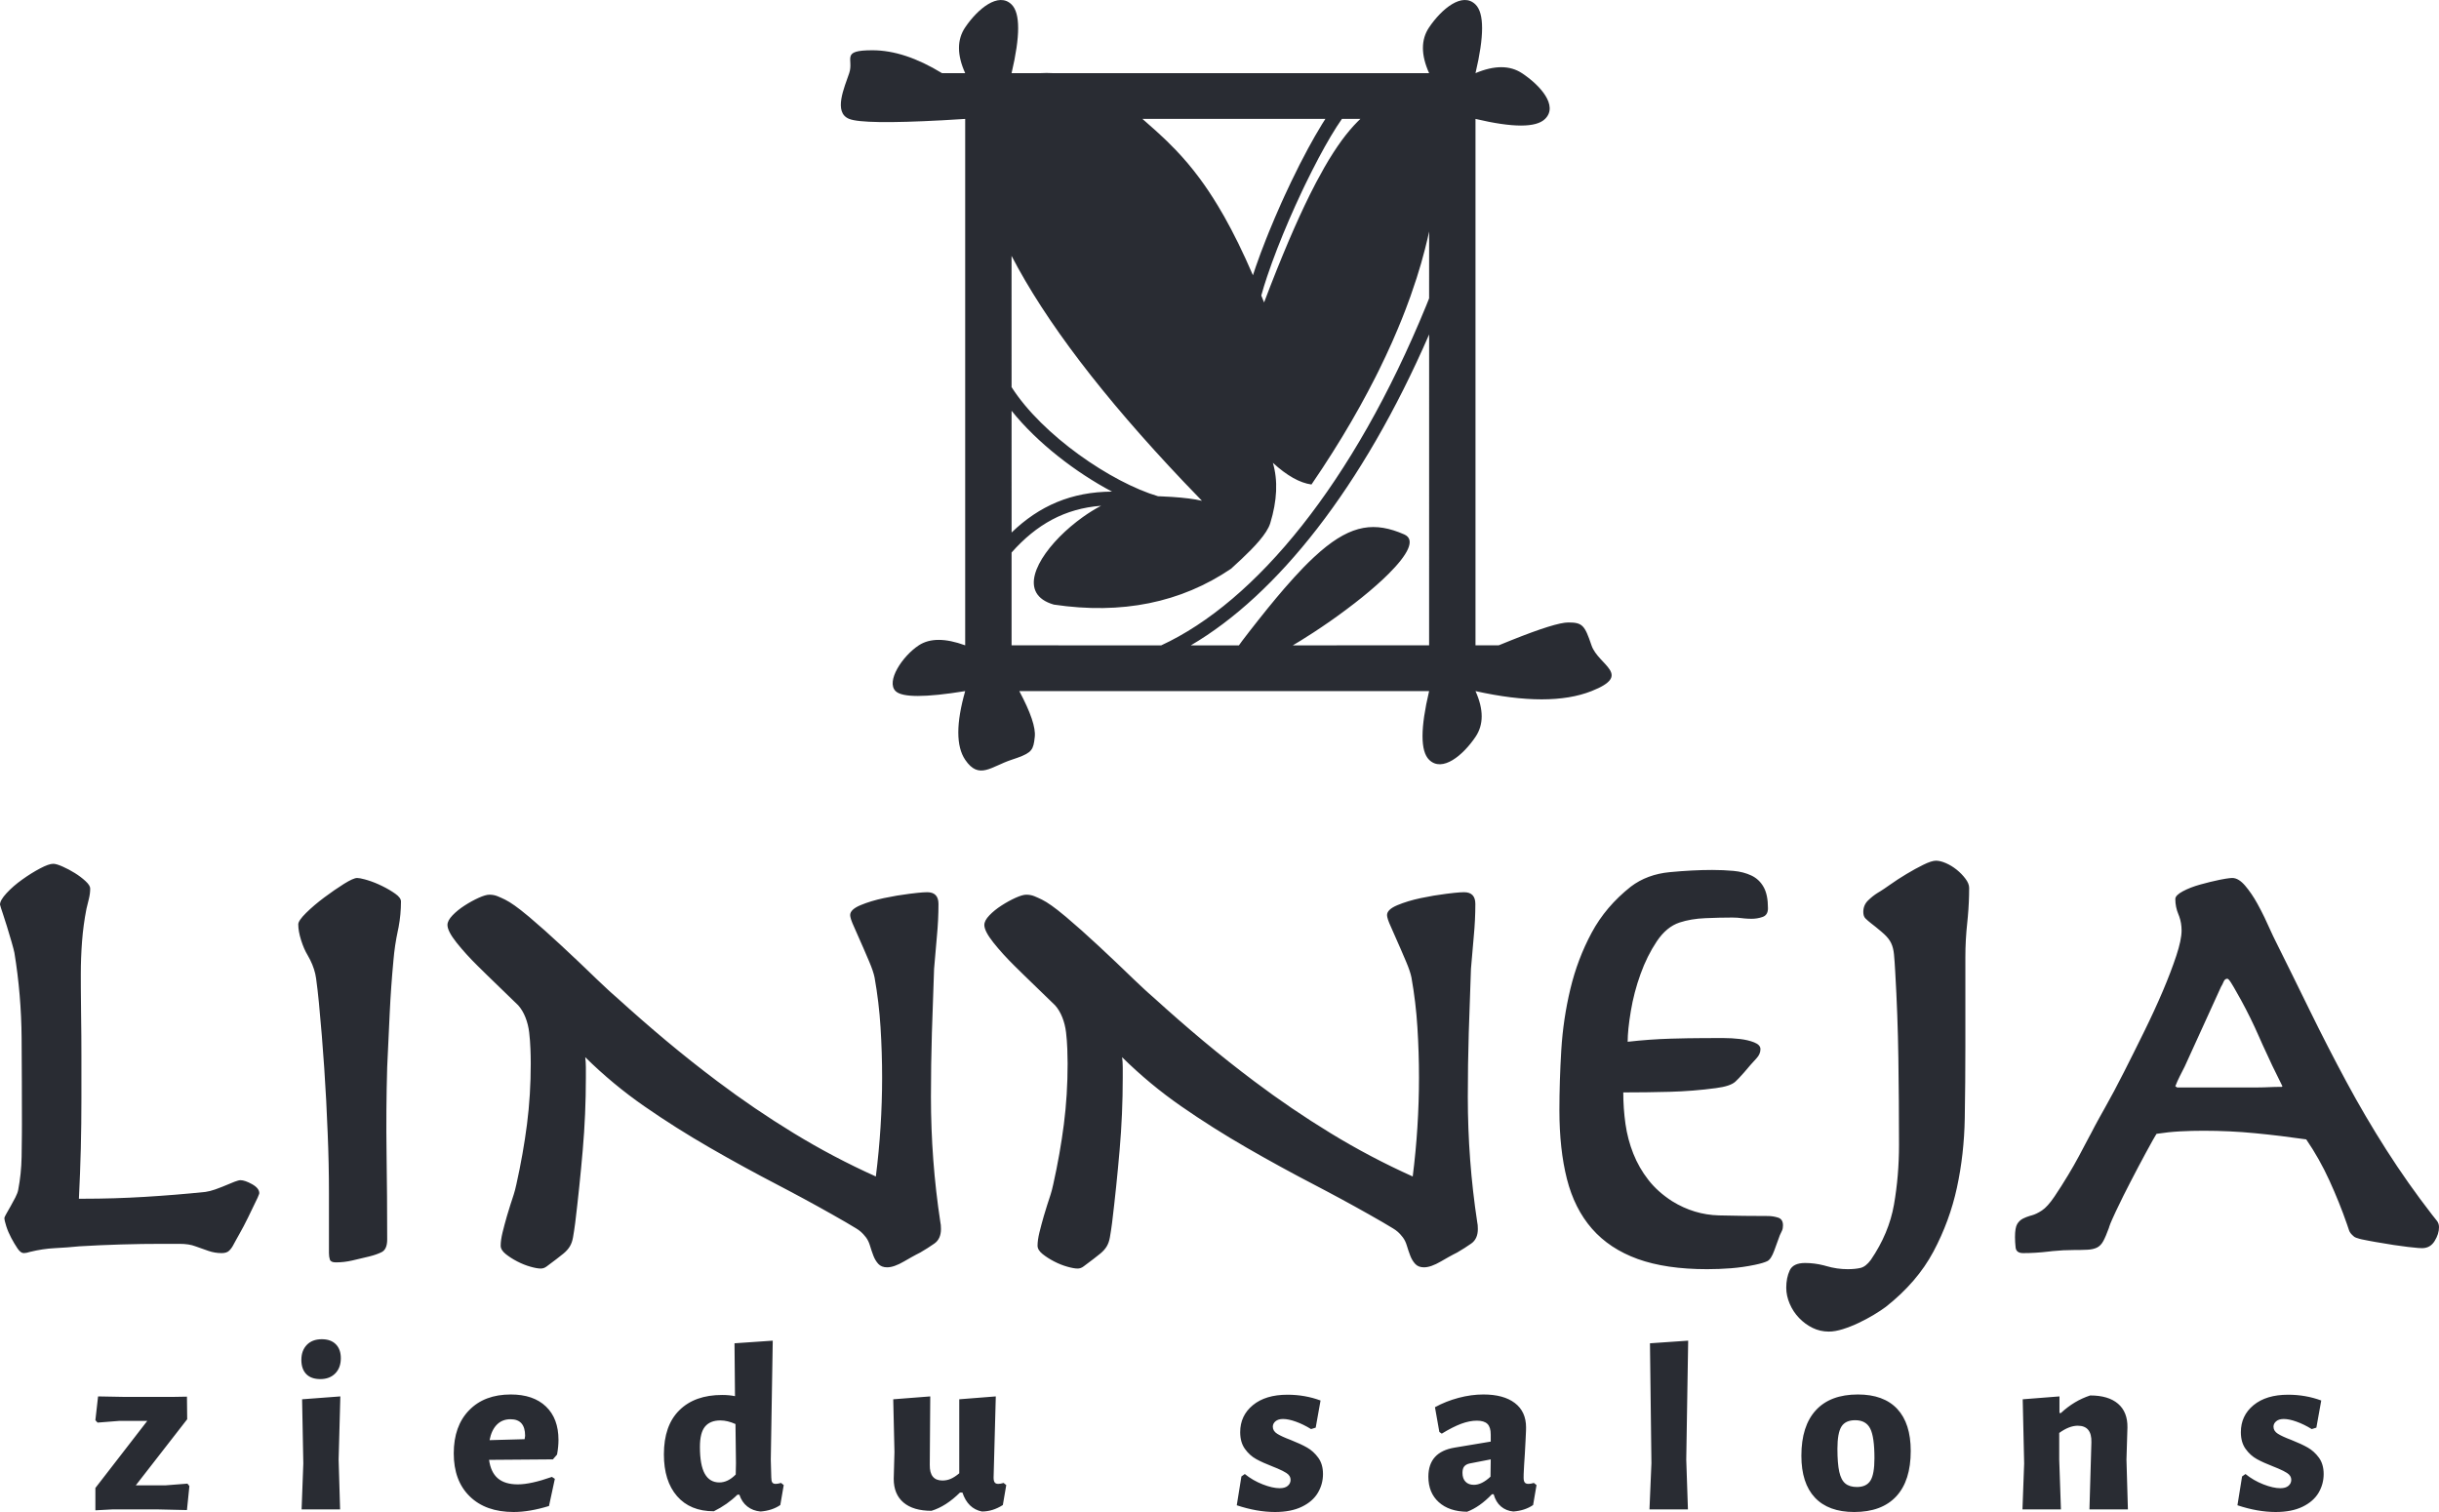 <?xml version="1.0" encoding="UTF-8"?>
<svg width="100px" height="62px" viewBox="0 0 100 62" version="1.1" xmlns="http://www.w3.org/2000/svg" xmlns:xlink="http://www.w3.org/1999/xlink">
    <title>partners-logo-linneja</title>
    <g id="Design" stroke="none" stroke-width="1" fill="none" fill-rule="evenodd">
        <g id="Group-16" transform="translate(-350, -766)" fill="#292C33">
            <g id="Clients" transform="translate(0, 397)">
                <g id="Client-15" transform="translate(320, 320)">
                    <path d="M35.089,106.28 L37.096,106.28 L37.665,106.27 L37.675,107.196 L35.568,109.906 L36.797,109.906 L37.685,109.837 L37.765,109.936 L37.665,110.921 L36.397,110.892 L34.64,110.892 L33.911,110.931 L33.911,110.015 L36.038,107.265 L34.879,107.265 L34.001,107.334 L33.911,107.236 L34.021,106.26 L35.089,106.28 Z M42.436,109.009 L42.386,106.378 L43.954,106.26 L43.884,108.852 L43.944,110.892 L42.366,110.892 L42.436,109.009 Z M43.195,103.915 C43.441,103.915 43.633,103.984 43.769,104.122 C43.906,104.26 43.974,104.45 43.974,104.693 C43.974,104.956 43.897,105.165 43.744,105.319 C43.591,105.473 43.388,105.55 43.135,105.55 C42.882,105.55 42.689,105.481 42.556,105.344 C42.423,105.206 42.356,105.012 42.356,104.762 C42.356,104.506 42.431,104.301 42.581,104.146 C42.731,103.992 42.935,103.915 43.195,103.915 Z M52.669,108.842 L50.052,108.862 C50.099,109.203 50.219,109.456 50.412,109.62 C50.605,109.785 50.878,109.867 51.231,109.867 C51.584,109.867 52.05,109.765 52.629,109.561 L52.749,109.64 L52.509,110.754 C51.976,110.918 51.494,111 51.061,111 C50.295,111 49.695,110.786 49.259,110.359 C48.822,109.932 48.604,109.344 48.604,108.596 C48.604,107.847 48.814,107.257 49.234,106.827 C49.653,106.396 50.222,106.181 50.941,106.181 C51.56,106.181 52.041,106.345 52.384,106.674 C52.727,107.002 52.898,107.459 52.898,108.044 C52.898,108.234 52.878,108.435 52.839,108.645 L52.669,108.842 Z M51.53,107.876 C51.53,107.423 51.331,107.196 50.931,107.196 C50.705,107.196 50.518,107.27 50.372,107.418 C50.225,107.566 50.126,107.778 50.072,108.054 L51.51,108.014 L51.53,107.876 Z M61.683,103.974 L61.603,108.852 L61.623,109.581 C61.623,109.679 61.637,109.748 61.663,109.788 C61.69,109.827 61.737,109.847 61.803,109.847 C61.863,109.847 61.936,109.834 62.023,109.808 L62.133,109.896 L61.993,110.714 C61.773,110.865 61.504,110.954 61.184,110.98 C60.971,110.961 60.79,110.892 60.64,110.773 C60.49,110.655 60.382,110.494 60.315,110.29 L60.235,110.29 C59.962,110.56 59.639,110.786 59.267,110.97 C58.621,110.97 58.118,110.763 57.759,110.35 C57.399,109.936 57.22,109.364 57.22,108.635 C57.22,107.847 57.431,107.244 57.854,106.827 C58.276,106.409 58.861,106.201 59.606,106.201 C59.799,106.201 59.976,106.217 60.135,106.25 L60.115,104.082 L61.683,103.974 Z M59.536,107.245 C59.257,107.245 59.047,107.329 58.907,107.497 C58.767,107.664 58.697,107.942 58.697,108.329 C58.697,108.829 58.764,109.197 58.897,109.433 C59.03,109.67 59.23,109.788 59.496,109.788 C59.729,109.788 59.952,109.679 60.165,109.463 L60.175,109 L60.155,107.393 C59.936,107.295 59.729,107.245 59.536,107.245 Z M71.257,109.896 L71.117,110.714 C70.838,110.892 70.551,110.98 70.258,110.98 C69.872,110.901 69.606,110.642 69.46,110.202 L69.36,110.202 C68.974,110.583 68.584,110.832 68.191,110.951 C67.692,110.951 67.309,110.837 67.043,110.611 C66.777,110.384 66.643,110.061 66.643,109.64 L66.673,108.536 L66.623,106.378 L68.141,106.26 L68.121,109.069 C68.115,109.496 68.288,109.709 68.641,109.709 C68.76,109.709 68.874,109.686 68.98,109.64 C69.087,109.594 69.203,109.519 69.33,109.413 L69.33,106.378 L70.828,106.26 L70.738,109.591 C70.738,109.683 70.753,109.748 70.783,109.788 C70.813,109.827 70.861,109.847 70.927,109.847 C70.987,109.847 71.061,109.834 71.147,109.808 L71.257,109.896 Z M82.785,106.191 C83.264,106.191 83.717,106.27 84.143,106.428 L83.944,107.541 L83.754,107.6 C83.541,107.469 83.333,107.367 83.13,107.295 C82.927,107.222 82.752,107.186 82.605,107.186 C82.472,107.186 82.369,107.218 82.296,107.28 C82.223,107.342 82.186,107.416 82.186,107.502 C82.186,107.62 82.246,107.717 82.366,107.792 C82.486,107.868 82.669,107.952 82.915,108.044 C83.195,108.155 83.421,108.26 83.594,108.359 C83.767,108.458 83.919,108.596 84.048,108.773 C84.178,108.95 84.243,109.174 84.243,109.443 C84.243,109.719 84.173,109.975 84.033,110.212 C83.894,110.448 83.676,110.639 83.379,110.783 C83.083,110.928 82.715,111 82.276,111 C81.783,111 81.261,110.908 80.708,110.724 L80.898,109.542 L81.038,109.443 C81.257,109.62 81.502,109.762 81.772,109.867 C82.041,109.972 82.273,110.024 82.466,110.024 C82.612,110.024 82.724,109.992 82.8,109.926 C82.877,109.86 82.915,109.778 82.915,109.679 C82.915,109.568 82.857,109.474 82.74,109.399 C82.655,109.344 82.535,109.283 82.378,109.216 L82.186,109.138 C81.913,109.032 81.687,108.931 81.507,108.832 C81.327,108.733 81.172,108.594 81.043,108.413 C80.913,108.233 80.848,108.004 80.848,107.728 C80.848,107.275 81.021,106.905 81.367,106.62 C81.713,106.334 82.186,106.191 82.785,106.191 Z M90.821,106.181 C91.374,106.181 91.803,106.298 92.109,106.531 C92.415,106.764 92.569,107.098 92.569,107.531 L92.567,107.662 L92.549,108.054 C92.535,108.251 92.525,108.438 92.519,108.615 L92.49,109.061 L92.471,109.441 L92.469,109.591 C92.469,109.683 92.484,109.748 92.514,109.788 C92.544,109.827 92.595,109.847 92.668,109.847 C92.728,109.847 92.802,109.834 92.888,109.808 L92.998,109.896 L92.858,110.714 C92.638,110.865 92.369,110.954 92.049,110.98 C91.85,110.961 91.68,110.892 91.54,110.773 C91.4,110.655 91.3,110.488 91.24,110.271 L91.171,110.271 C90.838,110.619 90.498,110.859 90.152,110.99 C89.659,110.984 89.272,110.852 88.989,110.596 C88.706,110.34 88.564,109.992 88.564,109.551 C88.564,108.875 88.924,108.477 89.643,108.359 L91.121,108.113 L91.121,107.827 C91.121,107.623 91.076,107.477 90.986,107.388 C90.896,107.3 90.751,107.255 90.551,107.255 C90.352,107.255 90.137,107.298 89.907,107.383 C89.678,107.469 89.413,107.603 89.113,107.787 L89.014,107.718 L88.834,106.703 C89.133,106.539 89.456,106.411 89.802,106.319 C90.149,106.227 90.488,106.181 90.821,106.181 Z M90.262,109.009 C90.162,109.029 90.087,109.069 90.037,109.128 C89.987,109.187 89.962,109.275 89.962,109.394 C89.962,109.551 90.004,109.673 90.087,109.758 C90.17,109.844 90.285,109.886 90.432,109.886 C90.645,109.886 90.871,109.775 91.111,109.551 L91.121,108.842 L90.262,109.009 Z M99.137,108.852 L99.206,110.892 L97.629,110.892 L97.709,109 L97.649,104.082 L99.216,103.974 L99.137,108.852 Z M106.174,106.181 C106.88,106.181 107.417,106.378 107.787,106.772 C108.156,107.167 108.341,107.741 108.341,108.497 C108.341,109.312 108.143,109.932 107.747,110.359 C107.351,110.786 106.776,111 106.024,111 C105.318,111 104.781,110.803 104.411,110.409 C104.042,110.015 103.857,109.443 103.857,108.694 C103.857,107.879 104.055,107.257 104.451,106.827 C104.847,106.396 105.422,106.181 106.174,106.181 Z M106.064,107.236 C105.798,107.236 105.61,107.323 105.5,107.497 C105.39,107.671 105.335,107.975 105.335,108.408 C105.335,108.809 105.36,109.123 105.41,109.349 C105.46,109.576 105.543,109.737 105.66,109.832 C105.776,109.928 105.934,109.975 106.134,109.975 C106.394,109.975 106.578,109.888 106.688,109.714 C106.798,109.54 106.853,109.233 106.853,108.793 C106.853,108.208 106.795,107.802 106.678,107.576 C106.562,107.349 106.357,107.236 106.064,107.236 Z M115.748,108.142 C115.761,107.689 115.574,107.462 115.188,107.462 C114.955,107.462 114.702,107.561 114.429,107.758 L114.429,108.852 L114.499,110.892 L112.922,110.892 L112.991,109.009 L112.932,106.378 L114.439,106.26 L114.439,106.94 L114.499,106.94 C114.859,106.605 115.258,106.365 115.698,106.221 C116.197,106.221 116.578,106.334 116.841,106.561 C117.104,106.787 117.232,107.111 117.226,107.531 L117.186,108.852 L117.245,110.892 L115.668,110.892 L115.748,108.142 Z M123.813,106.191 C124.293,106.191 124.745,106.27 125.172,106.428 L124.972,107.541 L124.782,107.6 C124.569,107.469 124.361,107.367 124.158,107.295 C123.955,107.222 123.78,107.186 123.634,107.186 C123.501,107.186 123.397,107.218 123.324,107.28 C123.251,107.342 123.214,107.416 123.214,107.502 C123.214,107.62 123.274,107.717 123.394,107.792 C123.514,107.868 123.697,107.952 123.943,108.044 C124.223,108.155 124.449,108.26 124.622,108.359 C124.795,108.458 124.947,108.596 125.077,108.773 C125.206,108.95 125.271,109.174 125.271,109.443 C125.271,109.719 125.201,109.975 125.062,110.212 C124.922,110.448 124.704,110.639 124.408,110.783 C124.111,110.928 123.744,111 123.304,111 C122.811,111 122.289,110.908 121.736,110.724 L121.926,109.542 L122.066,109.443 C122.286,109.62 122.53,109.762 122.8,109.867 C123.069,109.972 123.301,110.024 123.494,110.024 C123.64,110.024 123.752,109.992 123.828,109.926 C123.905,109.86 123.943,109.778 123.943,109.679 C123.943,109.568 123.885,109.474 123.768,109.399 C123.684,109.344 123.563,109.283 123.406,109.216 L123.214,109.138 C122.941,109.032 122.715,108.931 122.535,108.832 C122.355,108.733 122.201,108.594 122.071,108.413 C121.941,108.233 121.876,108.004 121.876,107.728 C121.876,107.275 122.049,106.905 122.395,106.62 C122.742,106.334 123.214,106.191 123.813,106.191 Z M40.631,97.926 L40.623,97.962 L40.563,98.111 L40.169,98.927 C40.049,99.172 39.929,99.4 39.809,99.611 L39.682,99.838 L39.578,100.029 C39.527,100.131 39.467,100.215 39.398,100.283 C39.33,100.35 39.227,100.384 39.09,100.384 C38.902,100.384 38.722,100.354 38.551,100.295 L38.012,100.105 C37.84,100.038 37.622,100.004 37.357,100.004 L36.676,100.004 C36.111,100.004 35.542,100.012 34.969,100.029 C34.395,100.046 33.826,100.071 33.261,100.105 C32.919,100.139 32.581,100.164 32.247,100.181 C31.913,100.198 31.575,100.249 31.233,100.333 C31.13,100.367 31.044,100.384 30.976,100.384 C30.89,100.384 30.805,100.321 30.719,100.194 C30.633,100.067 30.548,99.924 30.462,99.763 C30.377,99.603 30.308,99.442 30.257,99.282 C30.205,99.121 30.18,99.007 30.18,98.94 C30.18,98.931 30.186,98.913 30.199,98.886 L30.257,98.775 L30.437,98.458 C30.505,98.34 30.569,98.222 30.629,98.103 C30.689,97.985 30.728,97.884 30.745,97.799 C30.83,97.36 30.877,96.908 30.886,96.444 C30.892,96.134 30.895,95.83 30.897,95.531 L30.899,95.088 C30.899,93.922 30.894,92.748 30.886,91.566 C30.877,90.383 30.779,89.217 30.591,88.069 L30.549,87.894 L30.475,87.625 L30.282,86.979 L30.12,86.474 L30.04,86.233 L30,86.092 C30,85.974 30.09,85.818 30.27,85.623 C30.449,85.429 30.663,85.243 30.912,85.066 C31.16,84.888 31.404,84.736 31.643,84.61 C31.883,84.483 32.063,84.42 32.183,84.42 C32.268,84.42 32.397,84.458 32.568,84.534 C32.739,84.61 32.906,84.698 33.069,84.8 C33.231,84.901 33.377,85.011 33.505,85.129 C33.633,85.247 33.698,85.349 33.698,85.433 C33.698,85.568 33.681,85.708 33.646,85.851 L33.544,86.269 C33.458,86.709 33.398,87.152 33.364,87.6 C33.33,88.047 33.313,88.499 33.313,88.956 L33.314,89.513 L33.325,90.628 C33.334,91.185 33.338,91.743 33.338,92.3 L33.338,94.049 C33.338,94.742 33.33,95.426 33.313,96.101 C33.295,96.777 33.27,97.461 33.235,98.154 L33.415,98.154 C34.254,98.154 35.093,98.129 35.932,98.078 C36.771,98.027 37.601,97.96 38.422,97.875 C38.542,97.858 38.675,97.825 38.821,97.774 C38.918,97.74 39.013,97.704 39.106,97.667 L39.617,97.457 C39.728,97.415 39.809,97.394 39.86,97.394 C39.98,97.394 40.139,97.449 40.336,97.558 C40.532,97.668 40.631,97.791 40.631,97.926 Z M46.44,85.965 C46.44,86.32 46.407,86.672 46.342,87.02 L46.311,87.169 C46.226,87.566 46.166,87.967 46.132,88.373 C46.063,89.099 46.012,89.826 45.978,90.552 L45.875,92.757 C45.841,93.939 45.832,95.117 45.849,96.291 C45.866,97.466 45.875,98.644 45.875,99.826 C45.875,100.097 45.798,100.27 45.644,100.346 C45.509,100.412 45.348,100.469 45.161,100.516 L45.079,100.536 C44.873,100.587 44.659,100.637 44.437,100.688 C44.214,100.739 43.992,100.764 43.769,100.764 C43.632,100.764 43.551,100.726 43.525,100.65 C43.5,100.574 43.487,100.485 43.487,100.384 L43.487,97.926 C43.487,97.115 43.47,96.296 43.435,95.468 C43.401,94.573 43.354,93.681 43.294,92.795 C43.234,91.908 43.162,91.017 43.076,90.121 C43.042,89.766 43.003,89.433 42.96,89.12 C42.926,88.87 42.845,88.617 42.718,88.362 L42.614,88.17 C42.511,88.001 42.421,87.794 42.344,87.549 C42.267,87.304 42.229,87.089 42.229,86.903 C42.229,86.802 42.336,86.645 42.55,86.434 C42.764,86.223 43.012,86.012 43.294,85.801 C43.577,85.59 43.846,85.404 44.103,85.243 C44.36,85.083 44.54,85.002 44.642,85.002 C44.711,85.002 44.815,85.021 44.955,85.059 L45.066,85.091 C45.263,85.15 45.464,85.231 45.669,85.332 C45.875,85.433 46.055,85.539 46.209,85.649 C46.363,85.758 46.44,85.864 46.44,85.965 Z M68.58,99.396 C68.58,99.666 68.49,99.864 68.311,99.991 C68.131,100.118 67.938,100.24 67.733,100.359 L67.565,100.445 L67.369,100.552 L67.065,100.726 C66.791,100.886 66.56,100.967 66.372,100.967 C66.218,100.967 66.098,100.92 66.012,100.827 C65.927,100.734 65.858,100.62 65.807,100.485 C65.756,100.35 65.709,100.211 65.666,100.067 C65.629,99.944 65.577,99.837 65.509,99.744 L65.473,99.7 C65.37,99.565 65.246,99.455 65.101,99.37 C64.955,99.286 64.814,99.201 64.677,99.117 C63.921,98.68 63.153,98.256 62.373,97.843 L61.904,97.596 C60.962,97.107 60.029,96.596 59.105,96.063 C58.181,95.531 57.286,94.965 56.422,94.366 C55.557,93.766 54.748,93.094 53.995,92.351 C54.012,92.486 54.021,92.626 54.021,92.769 L54.021,93.187 C54.021,94.184 53.978,95.177 53.892,96.165 C53.807,97.153 53.704,98.146 53.584,99.142 L53.541,99.448 L53.494,99.738 C53.469,99.881 53.426,100.004 53.366,100.105 C53.306,100.207 53.22,100.304 53.109,100.397 L52.824,100.622 L52.416,100.929 C52.339,100.988 52.257,101.017 52.172,101.017 C52.069,101.017 51.928,100.992 51.748,100.941 C51.568,100.891 51.389,100.819 51.209,100.726 C51.029,100.633 50.871,100.532 50.734,100.422 C50.597,100.312 50.528,100.198 50.528,100.08 C50.528,99.928 50.554,99.746 50.605,99.535 C50.657,99.324 50.717,99.1 50.785,98.863 L50.928,98.396 L51.003,98.167 C51.048,98.034 51.086,97.911 51.116,97.798 L51.17,97.571 C51.359,96.726 51.504,95.903 51.607,95.1 C51.71,94.298 51.761,93.466 51.761,92.604 L51.757,92.286 L51.748,92.009 C51.74,91.781 51.722,91.557 51.697,91.337 C51.671,91.118 51.62,90.911 51.543,90.717 C51.466,90.522 51.367,90.358 51.247,90.223 L49.988,89.003 L49.591,88.613 C49.257,88.284 48.966,87.963 48.718,87.651 C48.47,87.338 48.346,87.097 48.346,86.928 C48.346,86.81 48.414,86.679 48.551,86.536 C48.688,86.392 48.855,86.257 49.052,86.13 C49.249,86.003 49.441,85.898 49.63,85.813 C49.818,85.729 49.963,85.687 50.066,85.687 C50.186,85.687 50.297,85.708 50.4,85.75 C50.503,85.792 50.605,85.839 50.708,85.889 C50.821,85.945 50.954,86.027 51.106,86.135 L51.35,86.317 L51.697,86.599 C52.116,86.954 52.553,87.342 53.006,87.765 L53.718,88.433 C53.834,88.543 53.949,88.653 54.062,88.762 L54.479,89.163 L54.918,89.576 L55.046,89.693 L55.33,89.944 C55.981,90.535 56.644,91.114 57.32,91.68 C57.997,92.246 58.694,92.799 59.413,93.339 C60.423,94.1 61.467,94.809 62.546,95.468 C63.624,96.127 64.746,96.718 65.91,97.242 C65.995,96.566 66.06,95.89 66.102,95.215 C66.145,94.539 66.167,93.863 66.167,93.187 C66.167,92.495 66.145,91.806 66.102,91.122 C66.06,90.438 65.978,89.758 65.858,89.082 C65.824,88.913 65.751,88.698 65.64,88.436 L65.418,87.918 L64.955,86.866 L64.92,86.776 L64.892,86.697 C64.869,86.623 64.857,86.565 64.857,86.523 C64.857,86.371 64.998,86.236 65.281,86.117 C65.563,85.999 65.884,85.902 66.244,85.826 C66.603,85.75 66.954,85.691 67.296,85.649 L67.624,85.611 L67.829,85.593 L68.015,85.585 C68.323,85.585 68.478,85.746 68.478,86.067 C68.478,86.506 68.456,86.949 68.413,87.397 C68.371,87.845 68.332,88.288 68.298,88.727 C68.264,89.606 68.234,90.48 68.208,91.35 C68.182,92.22 68.169,93.094 68.169,93.973 C68.169,95.713 68.298,97.428 68.555,99.117 C68.572,99.184 68.58,99.277 68.58,99.396 Z M90.592,99.396 C90.592,99.666 90.502,99.864 90.323,99.991 C90.143,100.118 89.95,100.24 89.745,100.359 L89.577,100.445 L89.381,100.552 L89.077,100.726 C88.803,100.886 88.572,100.967 88.384,100.967 C88.23,100.967 88.11,100.92 88.024,100.827 C87.939,100.734 87.87,100.62 87.819,100.485 C87.768,100.35 87.721,100.211 87.678,100.067 C87.641,99.944 87.589,99.837 87.521,99.744 L87.485,99.7 C87.383,99.565 87.258,99.455 87.113,99.37 C86.967,99.286 86.826,99.201 86.689,99.117 C85.933,98.68 85.165,98.256 84.385,97.843 L83.916,97.596 C82.974,97.107 82.041,96.596 81.117,96.063 C80.193,95.531 79.298,94.965 78.434,94.366 C77.569,93.766 76.76,93.094 76.007,92.351 C76.024,92.486 76.033,92.626 76.033,92.769 L76.033,93.187 C76.033,94.184 75.99,95.177 75.904,96.165 C75.819,97.153 75.716,98.146 75.596,99.142 L75.553,99.448 L75.506,99.738 C75.481,99.881 75.438,100.004 75.378,100.105 C75.318,100.207 75.232,100.304 75.121,100.397 L74.836,100.622 L74.428,100.929 C74.351,100.988 74.269,101.017 74.184,101.017 C74.081,101.017 73.94,100.992 73.76,100.941 C73.58,100.891 73.401,100.819 73.221,100.726 C73.041,100.633 72.883,100.532 72.746,100.422 C72.609,100.312 72.54,100.198 72.54,100.08 C72.54,99.928 72.566,99.746 72.617,99.535 C72.669,99.324 72.729,99.1 72.797,98.863 L72.94,98.396 L73.015,98.167 C73.06,98.034 73.098,97.911 73.128,97.798 L73.182,97.571 C73.371,96.726 73.516,95.903 73.619,95.1 C73.722,94.298 73.773,93.466 73.773,92.604 L73.76,92.009 C73.752,91.781 73.734,91.557 73.709,91.337 C73.683,91.118 73.632,90.911 73.555,90.717 C73.478,90.522 73.379,90.358 73.259,90.223 L72,89.003 L71.603,88.613 C71.269,88.284 70.978,87.963 70.73,87.651 C70.482,87.338 70.358,87.097 70.358,86.928 C70.358,86.81 70.426,86.679 70.563,86.536 C70.7,86.392 70.867,86.257 71.064,86.13 C71.261,86.003 71.453,85.898 71.642,85.813 C71.83,85.729 71.976,85.687 72.078,85.687 C72.198,85.687 72.309,85.708 72.412,85.75 C72.515,85.792 72.617,85.839 72.72,85.889 C72.833,85.945 72.966,86.027 73.118,86.135 L73.362,86.317 L73.709,86.599 C74.128,86.954 74.565,87.342 75.018,87.765 L75.73,88.433 C75.846,88.543 75.961,88.653 76.074,88.762 L76.491,89.163 L76.93,89.576 L77.058,89.693 L77.342,89.944 C77.993,90.535 78.656,91.114 79.332,91.68 C80.009,92.246 80.706,92.799 81.425,93.339 C82.435,94.1 83.479,94.809 84.558,95.468 C85.636,96.127 86.758,96.718 87.922,97.242 C88.007,96.566 88.072,95.89 88.114,95.215 C88.157,94.539 88.179,93.863 88.179,93.187 C88.179,92.495 88.157,91.806 88.114,91.122 C88.072,90.438 87.99,89.758 87.87,89.082 C87.836,88.913 87.763,88.698 87.652,88.436 L87.43,87.918 L86.967,86.866 L86.932,86.776 L86.904,86.697 C86.881,86.623 86.869,86.565 86.869,86.523 C86.869,86.371 87.01,86.236 87.293,86.117 C87.575,85.999 87.896,85.902 88.256,85.826 C88.615,85.75 88.966,85.691 89.308,85.649 L89.636,85.611 L89.841,85.593 L90.027,85.585 C90.336,85.585 90.49,85.746 90.49,86.067 C90.49,86.506 90.468,86.949 90.425,87.397 C90.383,87.845 90.344,88.288 90.31,88.727 C90.276,89.606 90.246,90.48 90.22,91.35 C90.194,92.22 90.181,93.094 90.181,93.973 C90.181,95.713 90.31,97.428 90.567,99.117 C90.584,99.184 90.592,99.277 90.592,99.396 Z M103.103,99.244 C103.103,99.328 103.091,99.4 103.065,99.459 C103.039,99.518 103.009,99.581 102.975,99.649 L102.744,100.283 C102.658,100.519 102.564,100.663 102.461,100.713 C102.359,100.764 102.188,100.815 101.948,100.865 C101.623,100.933 101.297,100.979 100.972,101.005 C100.647,101.03 100.322,101.043 99.996,101.043 C98.866,101.043 97.916,100.903 97.146,100.625 C96.376,100.346 95.751,99.932 95.271,99.383 C94.792,98.834 94.45,98.154 94.244,97.343 C94.039,96.532 93.936,95.595 93.936,94.53 C93.936,93.736 93.962,92.913 94.013,92.06 C94.065,91.207 94.189,90.37 94.386,89.551 C94.582,88.732 94.873,87.963 95.259,87.245 C95.644,86.527 96.179,85.898 96.864,85.357 C97.309,85.019 97.844,84.821 98.468,84.762 C99.093,84.703 99.671,84.673 100.202,84.673 C100.51,84.673 100.801,84.686 101.075,84.711 C101.349,84.736 101.593,84.8 101.807,84.901 C102.021,85.002 102.188,85.159 102.307,85.37 C102.427,85.581 102.487,85.872 102.487,86.244 C102.487,86.43 102.414,86.548 102.269,86.599 C102.123,86.65 101.974,86.675 101.819,86.675 C101.717,86.675 101.616,86.67 101.519,86.661 L101.421,86.65 C101.293,86.633 101.16,86.624 101.023,86.624 C100.681,86.624 100.313,86.633 99.919,86.65 C99.526,86.666 99.175,86.726 98.866,86.827 C98.507,86.945 98.195,87.203 97.929,87.6 C97.664,87.997 97.441,88.444 97.262,88.943 C97.082,89.441 96.949,89.948 96.864,90.463 C96.778,90.979 96.735,91.397 96.735,91.718 C97.334,91.65 97.921,91.608 98.494,91.591 C98.953,91.577 99.42,91.569 99.895,91.567 L100.677,91.566 C100.891,91.566 101.109,91.578 101.332,91.604 C101.554,91.629 101.751,91.675 101.922,91.743 C102.093,91.811 102.179,91.903 102.179,92.022 C102.179,92.157 102.123,92.284 102.012,92.402 C101.923,92.496 101.842,92.586 101.77,92.669 L101.51,92.974 L101.293,93.212 L101.152,93.352 C101.015,93.479 100.75,93.567 100.356,93.618 C99.722,93.703 99.089,93.753 98.456,93.77 C97.822,93.787 97.189,93.795 96.555,93.795 C96.555,94.235 96.585,94.665 96.645,95.088 C96.705,95.51 96.812,95.916 96.966,96.304 C97.12,96.693 97.326,97.052 97.583,97.381 C97.839,97.711 98.165,98.002 98.558,98.255 C99.157,98.627 99.799,98.821 100.484,98.838 C101.169,98.855 101.837,98.863 102.487,98.863 C102.624,98.863 102.761,98.885 102.898,98.927 C103.035,98.969 103.103,99.075 103.103,99.244 Z M110.736,85.408 C110.736,85.802 110.718,86.196 110.682,86.59 L110.659,86.827 C110.607,87.3 110.581,87.773 110.581,88.246 L110.581,91.895 C110.581,92.892 110.573,93.88 110.556,94.86 C110.539,95.84 110.432,96.786 110.235,97.698 C110.038,98.61 109.717,99.484 109.272,100.321 C108.827,101.157 108.176,101.913 107.32,102.588 C107.183,102.69 107.016,102.8 106.82,102.918 C106.623,103.036 106.417,103.146 106.203,103.247 C105.989,103.349 105.775,103.433 105.561,103.501 C105.347,103.568 105.155,103.602 104.984,103.602 C104.744,103.602 104.521,103.551 104.316,103.45 C104.111,103.349 103.927,103.214 103.764,103.045 C103.601,102.876 103.473,102.681 103.379,102.462 C103.285,102.242 103.237,102.023 103.237,101.803 C103.237,101.533 103.285,101.296 103.379,101.093 C103.473,100.891 103.683,100.789 104.008,100.789 C104.262,100.789 104.517,100.822 104.772,100.886 L104.881,100.916 C105.172,101.001 105.463,101.043 105.754,101.043 C105.959,101.043 106.135,101.026 106.28,100.992 C106.426,100.958 106.567,100.848 106.704,100.663 C107.2,99.936 107.517,99.18 107.654,98.395 C107.791,97.609 107.86,96.794 107.86,95.949 C107.86,94.767 107.851,93.584 107.834,92.402 C107.817,91.219 107.774,90.037 107.705,88.854 L107.68,88.446 L107.654,88.132 C107.637,87.955 107.599,87.803 107.539,87.676 C107.479,87.549 107.385,87.427 107.256,87.308 L107.126,87.193 L106.905,87.01 L106.704,86.852 C106.618,86.785 106.546,86.721 106.486,86.662 C106.426,86.603 106.396,86.514 106.396,86.396 C106.396,86.21 106.46,86.054 106.588,85.927 C106.717,85.801 106.85,85.695 106.987,85.611 L107.107,85.538 L107.253,85.443 L107.487,85.281 C107.701,85.129 107.928,84.981 108.168,84.838 C108.407,84.694 108.638,84.567 108.861,84.458 C109.084,84.348 109.255,84.293 109.375,84.293 C109.494,84.293 109.631,84.327 109.785,84.394 C109.94,84.462 110.085,84.551 110.222,84.66 C110.359,84.77 110.479,84.893 110.581,85.028 C110.684,85.163 110.736,85.29 110.736,85.408 Z M130,99.32 C130,99.505 129.94,99.695 129.82,99.89 C129.7,100.084 129.529,100.181 129.307,100.181 L129.148,100.174 L128.729,100.131 C128.541,100.108 128.347,100.082 128.147,100.052 L127.397,99.928 L127.117,99.877 L126.827,99.819 L126.739,99.797 L126.604,99.754 C126.567,99.74 126.539,99.725 126.52,99.711 L126.508,99.7 C126.405,99.615 126.341,99.535 126.315,99.459 L126.225,99.193 C126.02,98.602 125.78,98.006 125.506,97.406 C125.232,96.807 124.916,96.245 124.556,95.721 C123.854,95.62 123.157,95.535 122.463,95.468 C121.77,95.4 121.064,95.367 120.345,95.367 C120.02,95.367 119.699,95.375 119.382,95.392 C119.065,95.409 118.744,95.443 118.419,95.493 L118.365,95.582 L118.272,95.741 L117.983,96.266 C117.777,96.646 117.563,97.052 117.341,97.482 L117.063,98.028 L116.75,98.673 L116.598,99.006 L116.528,99.17 L116.477,99.309 L116.468,99.345 C116.382,99.581 116.305,99.763 116.236,99.89 C116.168,100.016 116.082,100.105 115.98,100.156 C115.877,100.207 115.749,100.236 115.594,100.245 L115.297,100.255 L115.03,100.257 C114.744,100.257 114.456,100.272 114.165,100.301 L113.99,100.321 C113.639,100.363 113.292,100.384 112.95,100.384 C112.761,100.384 112.659,100.308 112.641,100.156 C112.624,100.004 112.616,99.86 112.616,99.725 C112.616,99.472 112.646,99.294 112.706,99.193 C112.766,99.092 112.847,99.016 112.95,98.965 C113.032,98.924 113.122,98.889 113.221,98.859 L113.296,98.838 C113.425,98.804 113.566,98.737 113.72,98.635 C113.874,98.534 114.045,98.344 114.234,98.065 C114.422,97.787 114.61,97.491 114.798,97.178 C114.949,96.928 115.092,96.678 115.226,96.428 L115.664,95.601 L115.723,95.493 L115.891,95.171 L116.056,94.867 L116.301,94.429 C116.549,93.99 116.81,93.5 117.084,92.959 C117.358,92.419 117.636,91.861 117.918,91.287 C118.201,90.712 118.453,90.163 118.676,89.64 C118.898,89.116 119.082,88.635 119.228,88.195 C119.373,87.756 119.446,87.41 119.446,87.156 C119.446,86.949 119.413,86.755 119.348,86.574 L119.318,86.498 C119.232,86.295 119.189,86.084 119.189,85.864 C119.189,85.763 119.292,85.657 119.498,85.547 C119.703,85.437 119.943,85.345 120.217,85.269 C120.49,85.193 120.752,85.129 121,85.078 L121.242,85.033 L121.385,85.013 L121.463,85.005 L121.526,85.002 C121.697,85.002 121.873,85.108 122.053,85.319 C122.232,85.53 122.399,85.775 122.553,86.054 C122.656,86.24 122.753,86.428 122.844,86.617 L123.194,87.376 L123.272,87.536 C123.752,88.499 124.231,89.471 124.71,90.451 C125.19,91.43 125.686,92.398 126.2,93.352 C126.713,94.307 127.261,95.24 127.843,96.152 C128.425,97.064 129.05,97.951 129.718,98.813 L129.91,99.054 C129.97,99.13 130,99.218 130,99.32 Z M123.58,93.542 C123.295,92.979 123.025,92.413 122.769,91.844 L122.617,91.502 C122.393,90.989 122.146,90.488 121.878,89.998 L121.586,89.481 L121.475,89.298 C121.406,89.188 121.355,89.133 121.321,89.133 C121.252,89.133 121.201,89.175 121.167,89.26 C121.132,89.344 121.098,89.412 121.064,89.462 L119.575,92.731 L119.369,93.137 C119.301,93.272 119.241,93.407 119.189,93.542 L119.266,93.593 L122.451,93.593 C122.576,93.593 122.7,93.591 122.821,93.587 L123.003,93.58 C123.182,93.572 123.366,93.567 123.555,93.567 L123.58,93.542 Z M90.496,49.184 C90.856,49.538 90.856,50.477 90.496,51.999 C91.269,51.674 91.903,51.674 92.398,51.999 C93.141,52.488 93.901,53.332 93.349,53.876 C92.982,54.239 92.031,54.239 90.496,53.876 L90.496,75.462 L91.447,75.462 L91.958,75.255 C93.176,74.767 93.957,74.524 94.3,74.524 C94.884,74.524 94.974,74.642 95.252,75.462 C95.529,76.283 96.962,76.664 95.252,77.339 C94.111,77.79 92.526,77.79 90.496,77.339 C90.834,78.091 90.834,78.716 90.496,79.216 C89.989,79.967 89.134,80.688 88.594,80.155 C88.234,79.8 88.234,78.861 88.594,77.339 L71.792,77.339 C72.258,78.212 72.469,78.837 72.426,79.216 L72.402,79.409 C72.338,79.811 72.21,79.913 71.475,80.155 C70.635,80.431 70.138,80.991 69.573,80.155 C69.197,79.598 69.197,78.659 69.573,77.339 C67.939,77.604 66.988,77.604 66.72,77.339 C66.319,76.943 66.99,75.91 67.671,75.462 C68.125,75.164 68.759,75.164 69.573,75.462 L69.573,53.876 L68.64,53.932 C66.48,54.048 65.206,54.03 64.818,53.876 C64.156,53.615 64.619,52.589 64.818,51.999 C65.017,51.41 64.449,51.061 65.769,51.061 C66.649,51.061 67.6,51.374 68.622,51.999 L69.573,51.999 C69.234,51.25 69.234,50.625 69.573,50.122 C70.082,49.369 70.937,48.653 71.475,49.184 C71.834,49.538 71.834,50.476 71.475,51.999 L72.645,52 C72.821,51.989 72.998,51.989 73.177,52 L88.594,51.999 C88.256,51.249 88.256,50.623 88.594,50.122 C89.102,49.37 89.957,48.652 90.496,49.184 Z M88.424,59.217 L88.266,59.8 L88.082,60.404 C88.003,60.65 87.918,60.901 87.827,61.158 L87.635,61.677 C87.535,61.939 87.428,62.207 87.313,62.48 L87.076,63.031 C86.993,63.217 86.907,63.405 86.818,63.595 L86.541,64.172 L86.395,64.464 L86.086,65.059 L85.757,65.665 L85.406,66.283 L85.032,66.913 C84.775,67.336 84.503,67.767 84.215,68.205 L83.771,68.867 C83.292,68.802 82.764,68.505 82.188,67.978 C82.401,68.699 82.365,69.525 82.08,70.456 C81.948,70.888 81.412,71.445 80.908,71.92 L80.475,72.32 C78.415,73.715 75.992,74.206 73.208,73.792 C71.747,73.371 72.445,71.931 73.663,70.799 L73.898,70.591 L74.142,70.392 L74.393,70.205 C74.64,70.028 74.894,69.871 75.145,69.739 C73.657,69.853 72.5,70.502 71.475,71.656 L71.475,75.462 L77.609,75.464 C81.491,73.67 85.497,68.807 88.476,61.53 L88.594,61.234 L88.595,58.491 L88.534,58.767 L88.424,59.217 Z M88.595,62.713 C85.866,68.989 82.358,73.396 78.822,75.464 L80.796,75.463 L80.931,75.277 L81.209,74.914 L81.6,74.416 L81.972,73.951 L82.326,73.521 L82.663,73.124 L83.064,72.672 L83.442,72.269 C83.59,72.118 83.732,71.978 83.871,71.849 L84.143,71.605 C85.433,70.498 86.384,70.392 87.574,70.914 C88.064,71.128 87.703,71.762 86.935,72.528 L86.693,72.762 L86.429,73.001 L86.146,73.246 L85.846,73.493 L85.532,73.741 L85.207,73.988 L84.874,74.234 L84.535,74.475 L84.192,74.71 L83.849,74.938 L83.339,75.262 L83.006,75.463 L88.594,75.462 L88.595,62.713 Z M71.475,65.843 L71.476,70.836 C72.613,69.739 73.93,69.167 75.593,69.159 C74.11,68.375 72.529,67.163 71.475,65.843 Z M71.474,59.492 L71.475,64.874 C72.74,66.854 75.568,68.781 77.481,69.349 L77.578,69.352 L78.045,69.376 C78.56,69.41 78.972,69.462 79.281,69.535 L78.52,68.744 C75.21,65.254 72.862,62.17 71.474,59.492 Z M85.776,53.876 L85.02,53.875 C84.73,54.288 84.402,54.844 84.065,55.478 L83.79,56.01 L83.514,56.567 L83.377,56.854 L83.108,57.437 L82.848,58.026 L82.6,58.615 L82.368,59.195 L82.156,59.759 L81.955,60.332 C81.862,60.609 81.78,60.873 81.713,61.118 L81.828,61.402 L82.091,60.715 L82.346,60.069 L82.593,59.463 L82.831,58.894 L83.062,58.362 L83.285,57.865 L83.501,57.402 L83.71,56.972 L83.963,56.478 L84.301,55.863 L84.486,55.548 L84.667,55.26 L84.842,54.996 L85.013,54.754 L85.18,54.534 L85.343,54.335 L85.503,54.153 L85.659,53.99 L85.776,53.876 Z M84.341,53.875 L76.841,53.876 L77.389,54.361 L77.739,54.685 L77.856,54.797 L78.211,55.155 L78.449,55.412 L78.69,55.687 L78.933,55.984 L79.179,56.305 C79.426,56.638 79.678,57.011 79.934,57.436 L80.193,57.878 C80.572,58.55 80.964,59.341 81.371,60.287 L81.492,59.924 L81.691,59.371 L81.912,58.798 L82.029,58.506 L82.275,57.917 L82.534,57.324 L82.668,57.03 L82.941,56.448 L83.288,55.743 L83.637,55.078 L83.913,54.583 C84.01,54.412 84.106,54.25 84.201,54.097 L84.341,53.875 Z" id="linneja"></path>
                </g>
            </g>
        </g>
    </g>
</svg>